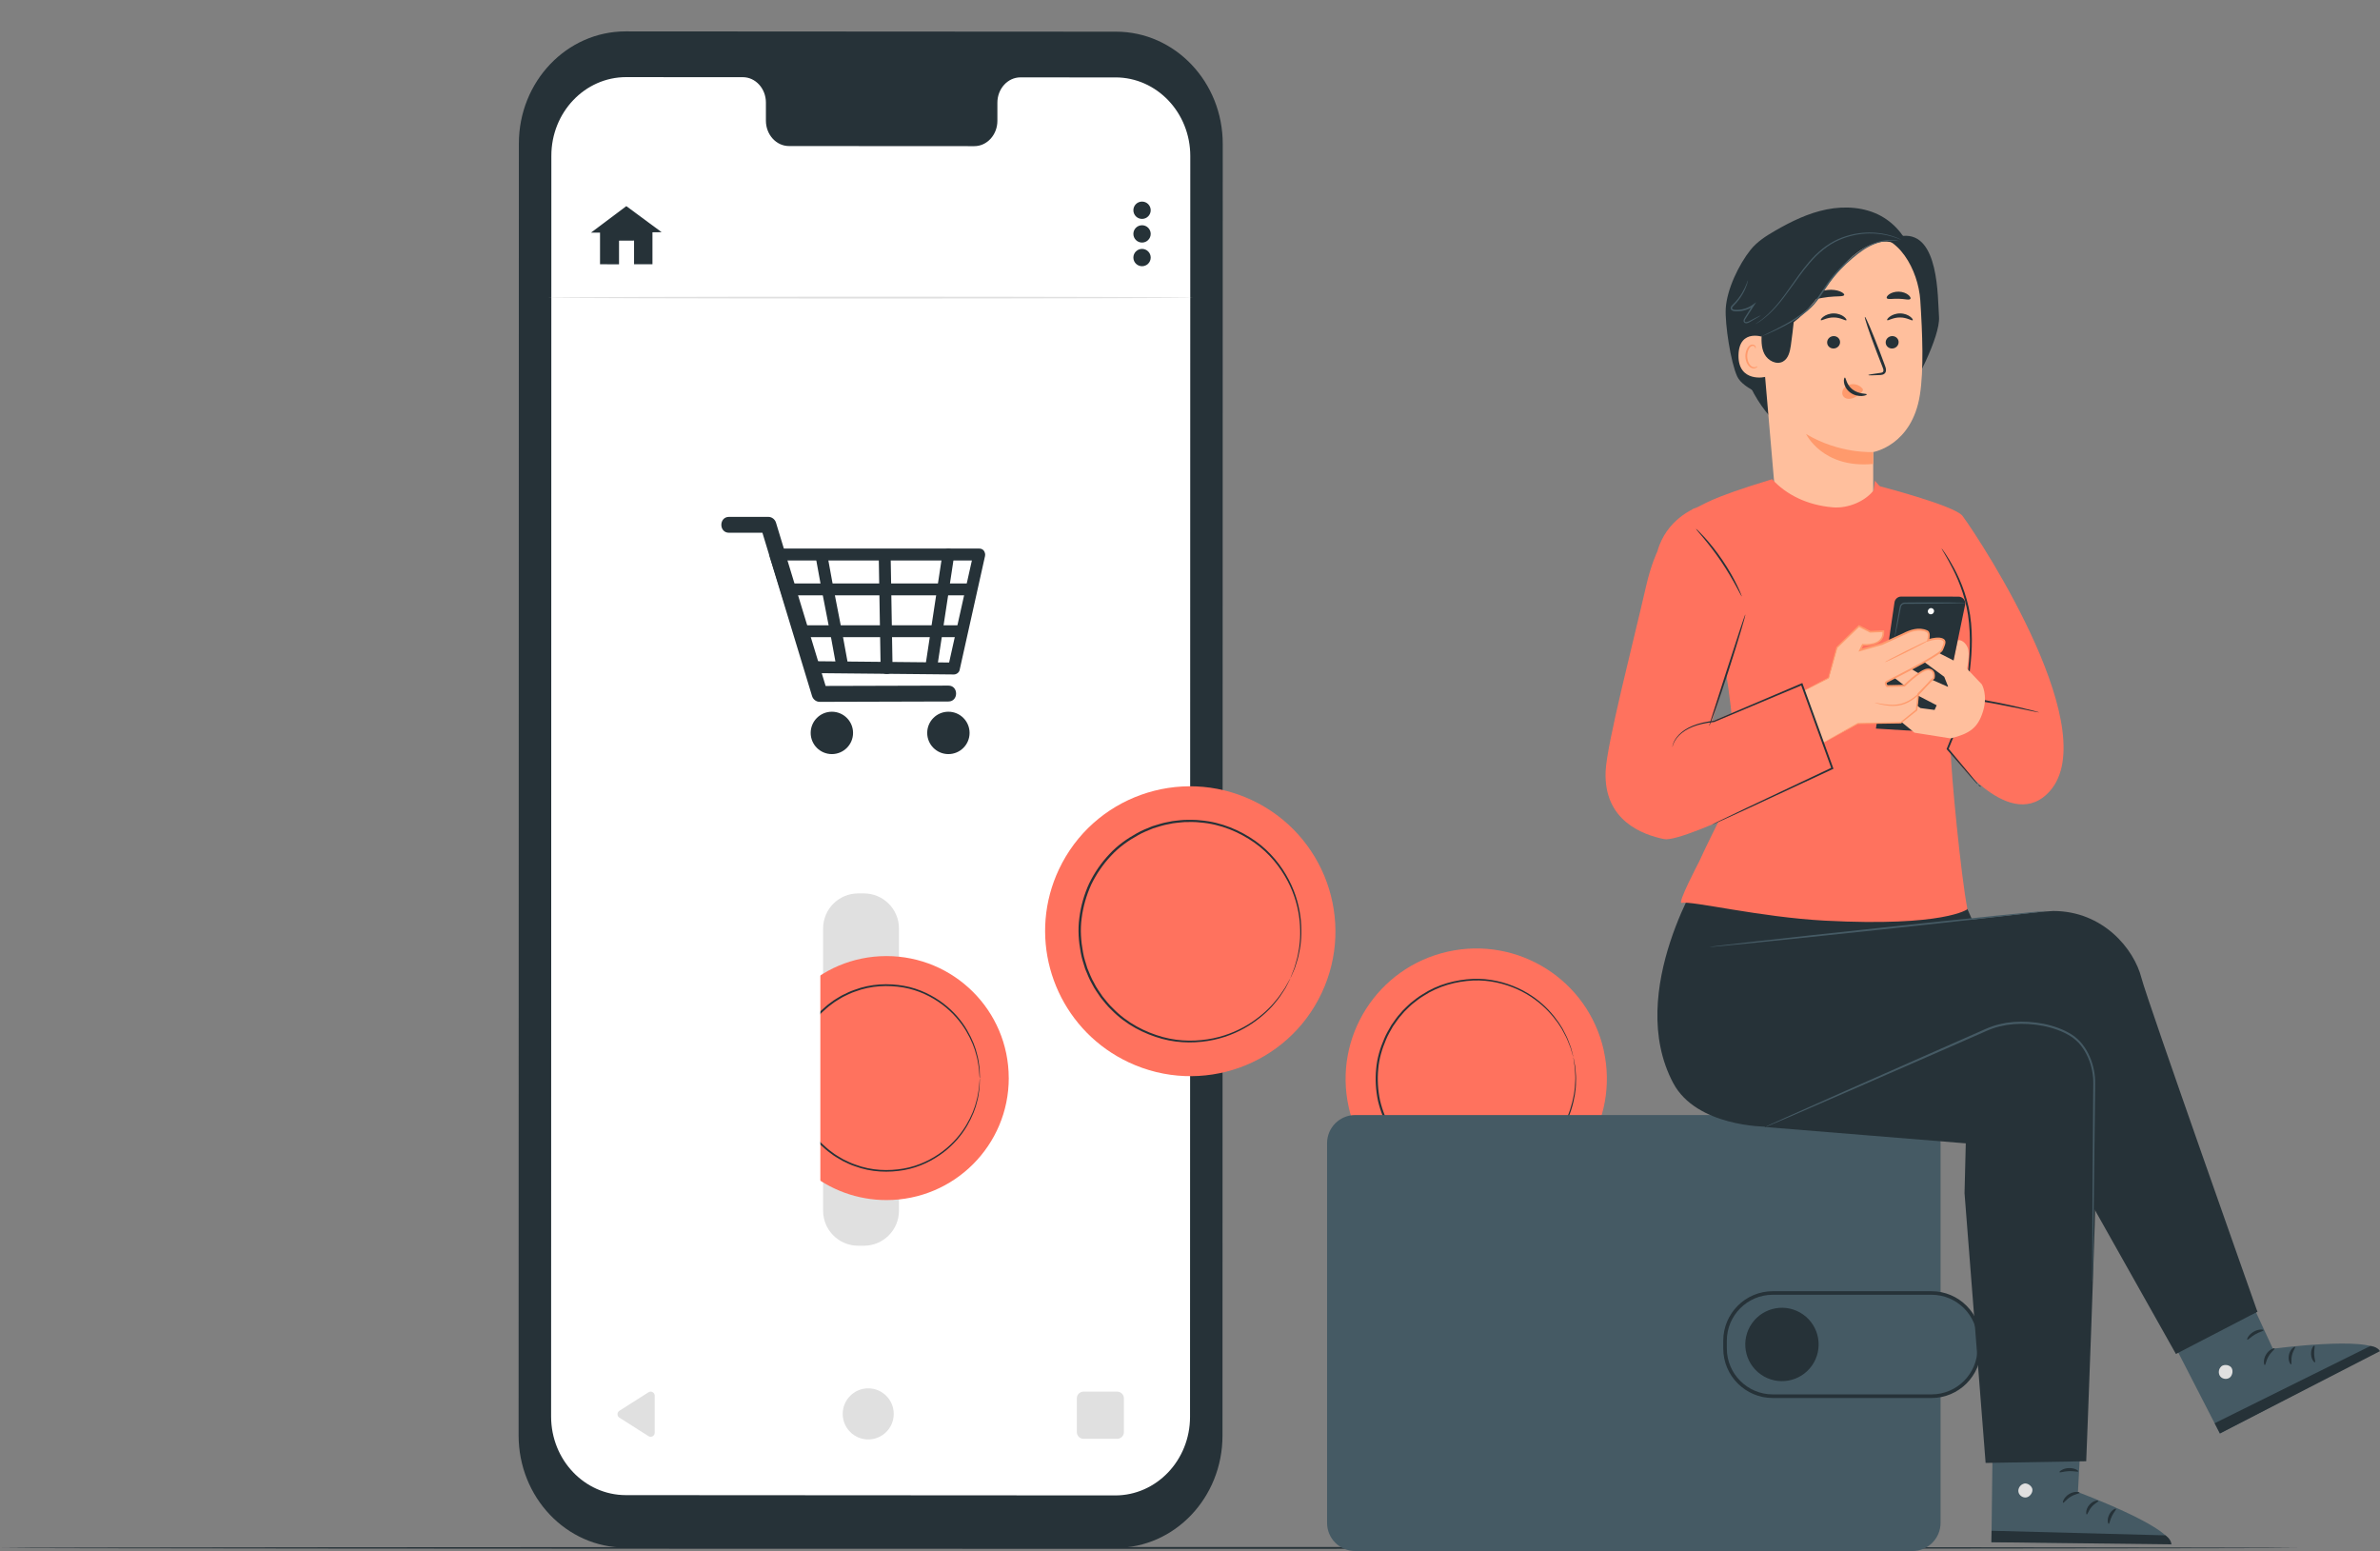<?xml version="1.0" encoding="UTF-8"?> <svg xmlns="http://www.w3.org/2000/svg" width="2190" height="1427" viewBox="0 0 2190 1427" fill="none"><rect x="0" y="0" width="2190" height="1427" fill="#808080" stroke="none"/><g clip-path="url(#clip0_251_2)"><path d="M2113.9 1424.17C2113.9 1424.63 1640.97 1425.02 1057.72 1425.02C474.475 1425.02 1.449 1424.63 1.449 1424.17C1.449 1423.71 474.277 1423.31 1057.72 1423.31C1641.17 1423.31 2113.9 1423.71 2113.9 1424.17Z" fill="#263238"></path><path d="M1026.6 1424.17L575.442 1423.87C521.171 1423.87 477.208 1377.61 477.208 1320.58L477.439 132.131C477.439 75.071 521.468 28.843 575.771 28.876L1026.93 29.139C1081.2 29.172 1125.17 75.4 1125.13 132.427L1124.9 1320.88C1124.9 1377.94 1080.87 1424.17 1026.57 1424.14L1026.6 1424.17Z" fill="#263238"></path><path d="M1026.47 71.251L939.004 71.186C927.281 71.186 917.764 81.623 917.764 94.497V111.157C917.764 124.031 908.246 134.469 896.523 134.469L726.004 134.37C714.281 134.37 704.764 123.9 704.764 111.026V94.365C704.764 81.491 695.246 71.021 683.523 71.021H652.765L576.2 70.955C538.164 70.955 507.34 103.321 507.34 143.26L507.11 1303.27C507.11 1343.2 537.901 1375.57 575.903 1375.6L1026.17 1375.87C1064.18 1375.87 1095.03 1343.5 1095.03 1303.56L1095.26 143.556C1095.26 103.617 1064.47 71.251 1026.47 71.219V71.251Z" fill="white"></path><path d="M602.446 1284.14V1318.18C602.446 1321.14 599.186 1322.92 596.716 1321.34L569.943 1304.32C567.638 1302.84 567.638 1299.48 569.943 1298L596.716 1280.97C599.219 1279.39 602.446 1281.17 602.446 1284.14Z" fill="#E0E0E0"></path><path d="M822.394 1300.86C822.394 1313.83 811.889 1324.37 798.914 1324.37C785.939 1324.37 775.434 1313.83 775.434 1300.86C775.434 1287.89 785.939 1277.35 798.914 1277.35C811.889 1277.35 822.394 1287.89 822.394 1300.86Z" fill="#E0E0E0"></path><path d="M997.029 1280.38H1028.02C1031.41 1280.38 1034.18 1283.15 1034.18 1286.54V1317.62C1034.18 1321.01 1031.41 1323.78 1028.02 1323.78H997.029C993.637 1323.78 990.871 1321.01 990.871 1317.62V1286.54C990.871 1283.15 993.637 1280.38 997.029 1280.38Z" fill="#E0E0E0"></path><path d="M670.778 490.165H706.97C704.632 488.387 702.261 486.576 699.923 484.798C705.257 502.347 710.592 519.93 715.927 537.479L741.35 621.078C743.293 627.498 745.269 633.952 747.212 640.372C748.134 643.434 750.999 645.739 754.259 645.739C788.804 645.64 823.316 645.541 857.861 645.443C862.801 645.443 867.741 645.443 872.713 645.41C882.099 645.41 882.132 630.791 872.713 630.791C838.168 630.889 803.656 630.988 769.111 631.087C764.172 631.087 759.232 631.087 754.292 631.12C756.63 632.898 759.001 634.709 761.34 636.487C756.005 618.937 750.67 601.355 745.335 583.806L719.912 500.207C717.969 493.787 715.993 487.333 714.05 480.913C713.128 477.818 710.263 475.546 707.003 475.546H670.811C661.426 475.546 661.393 490.165 670.811 490.165H670.778Z" fill="#263238"></path><path d="M895.831 508.768C889.014 539.323 882.198 569.878 875.381 600.433C874.393 604.812 873.405 609.224 872.45 613.603C874.195 612.253 875.974 610.936 877.719 609.586C862.933 609.454 848.147 609.29 833.36 609.158C809.65 608.928 785.939 608.697 762.229 608.467C756.795 608.401 751.394 608.368 745.961 608.302C747.706 609.652 749.484 610.969 751.23 612.319C741.712 582.06 732.195 551.802 722.711 521.543C721.361 517.262 720.044 513.015 718.693 508.735C716.948 511.04 715.17 513.344 713.424 515.682H901.133C908.18 515.682 908.18 504.718 901.133 504.718H713.424C709.967 504.718 707.069 508.241 708.155 511.665C717.673 541.924 727.19 572.183 736.674 602.441C738.024 606.722 739.341 610.969 740.692 615.249C741.416 617.587 743.491 619.233 745.961 619.266C760.747 619.398 775.533 619.563 790.319 619.694C814.03 619.925 837.74 620.155 861.451 620.386C866.884 620.452 872.285 620.485 877.719 620.55C880.024 620.55 882.494 618.838 882.988 616.533C889.805 585.978 896.621 555.423 903.438 524.868C904.426 520.489 905.414 516.077 906.369 511.698C907.917 504.817 897.346 501.886 895.798 508.801L895.831 508.768Z" fill="#263238"></path><path d="M750.736 513.444C756.499 546.863 763.842 580.019 769.605 613.439C770.791 620.386 781.362 617.423 780.176 610.542C774.413 577.122 767.07 543.966 761.307 510.546C760.121 503.599 749.55 506.562 750.736 513.444Z" fill="#263238"></path><path d="M808.596 511.995C809.156 546.271 809.782 580.546 810.341 614.822C810.44 621.868 821.406 621.901 821.307 614.822C820.748 580.546 820.122 546.271 819.562 511.995C819.463 504.949 808.497 504.916 808.596 511.995Z" fill="#263238"></path><path d="M862.044 616.073C866.687 585.616 871.33 555.193 875.941 524.737C876.599 520.391 877.258 516.011 877.917 511.665C878.378 508.735 877.159 505.805 874.096 504.916C871.495 504.191 867.807 505.804 867.346 508.735C862.702 539.191 858.059 569.614 853.449 600.071C852.79 604.417 852.131 608.796 851.473 613.142C851.012 616.073 852.23 619.003 855.293 619.892C857.894 620.616 861.583 619.003 862.044 616.073Z" fill="#263238"></path><path d="M725.346 547.752H891.089C898.136 547.752 898.136 536.788 891.089 536.788H725.346C718.298 536.788 718.298 547.752 725.346 547.752Z" fill="#263238"></path><path d="M740.889 586.243H884.437C891.484 586.243 891.484 575.278 884.437 575.278H740.889C733.842 575.278 733.842 586.243 740.889 586.243Z" fill="#263238"></path><path d="M872.68 693.81C883.447 693.81 892.176 685.083 892.176 674.318C892.176 663.553 883.447 654.826 872.68 654.826C861.913 654.826 853.185 663.553 853.185 674.318C853.185 685.083 861.913 693.81 872.68 693.81Z" fill="#263238"></path><path d="M765.456 693.81C776.223 693.81 784.951 685.083 784.951 674.318C784.951 663.553 776.223 654.826 765.456 654.826C754.689 654.826 745.961 663.553 745.961 674.318C745.961 685.083 754.689 693.81 765.456 693.81Z" fill="#263238"></path><path d="M1058.84 193.439C1058.84 197.818 1055.28 201.407 1050.87 201.407C1046.46 201.407 1042.9 197.851 1042.9 193.439C1042.9 189.027 1046.46 185.471 1050.87 185.471C1055.28 185.471 1058.84 189.027 1058.84 193.439Z" fill="#263238"></path><path d="M1050.87 223.17C1055.27 223.17 1058.84 219.603 1058.84 215.202C1058.84 210.802 1055.27 207.234 1050.87 207.234C1046.47 207.234 1042.9 210.802 1042.9 215.202C1042.9 219.603 1046.47 223.17 1050.87 223.17Z" fill="#263238"></path><path d="M1050.87 244.934C1055.27 244.934 1058.84 241.367 1058.84 236.966C1058.84 232.565 1055.27 228.998 1050.87 228.998C1046.47 228.998 1042.9 232.565 1042.9 236.966C1042.9 241.367 1046.47 244.934 1050.87 244.934Z" fill="#263238"></path><path d="M576.331 189.652L543.828 214.017H552.127V243.124L569.613 243.19V221.426L583.445 221.36V243.124H600.371V213.721L608.802 213.622L576.331 189.652Z" fill="#263238"></path><path d="M1097.34 273.81C1097.34 274.271 964.724 274.666 801.187 274.666C637.649 274.666 505.002 274.271 505.002 273.81C505.002 273.349 637.584 272.954 801.187 272.954C964.789 272.954 1097.34 273.349 1097.34 273.81Z" fill="#E0E0E0"></path><path d="M789.661 821.99H794.93C812.746 821.99 827.202 836.445 827.202 854.257V1113.88C827.202 1131.69 812.746 1146.14 794.93 1146.14H789.661C771.845 1146.14 757.388 1131.69 757.388 1113.88V854.257C757.388 836.445 771.845 821.99 789.661 821.99Z" fill="#E0E0E0"></path><path d="M928.236 991.723C928.302 1053.72 877.982 1104.03 815.841 1104.13C809.09 1104.13 802.504 1103.57 796.082 1102.42C743.326 1093.17 703.216 1047.27 703.15 992.019C703.084 930.02 753.403 879.709 815.545 879.644C877.686 879.578 928.137 929.756 928.203 991.756L928.236 991.723Z" fill="#FF725E"></path><path d="M904.558 992.908C904.624 1040.16 866.259 1078.48 818.904 1078.55C771.548 1078.61 733.117 1040.35 733.052 993.106C732.986 945.857 771.351 907.499 818.706 907.466C866.061 907.4 904.492 945.66 904.558 992.908Z" fill="#FF725E"></path><path d="M901.462 991.756C901.462 991.756 901.364 991.295 901.298 990.373C901.232 989.385 901.133 988.035 901.001 986.323C900.936 985.434 900.87 984.414 900.804 983.327C900.672 982.24 900.442 981.055 900.244 979.771C899.816 977.203 899.421 974.207 898.433 970.947C896.885 964.362 893.757 956.558 888.85 948.327C883.91 940.128 876.764 931.568 867.115 924.291C857.466 917.113 845.315 910.989 831.319 908.553C817.389 906.182 801.713 906.643 786.763 912.339C782.976 913.557 779.386 915.434 775.698 917.212C773.919 918.167 772.207 919.319 770.429 920.373C768.617 921.394 766.971 922.612 765.324 923.896C761.867 926.267 758.87 929.23 755.708 932.062C752.843 935.223 749.847 938.318 747.41 941.874C742.371 948.887 737.958 956.657 735.291 965.218C732.525 973.713 731.043 982.767 730.944 991.954C731.076 1001.14 732.591 1010.19 735.357 1018.69C738.057 1027.25 742.47 1035.02 747.541 1042C750.011 1045.59 753.008 1048.65 755.873 1051.81C759.034 1054.64 762.064 1057.61 765.522 1059.98C768.782 1062.61 772.438 1064.52 775.928 1066.63C779.617 1068.37 783.206 1070.25 786.993 1071.47C801.977 1077.13 817.652 1077.53 831.582 1075.12C845.578 1072.65 857.73 1066.5 867.346 1059.29C876.995 1052.01 884.108 1043.42 889.047 1035.22C893.954 1026.95 897.05 1019.18 898.565 1012.57C899.552 1009.31 899.948 1006.31 900.376 1003.74C900.573 1002.46 900.804 1001.27 900.936 1000.18C901.001 999.098 901.067 998.111 901.133 997.189C901.265 995.477 901.364 994.127 901.43 993.139C901.495 992.217 901.561 991.756 901.594 991.756C901.594 991.756 901.627 992.217 901.594 993.139C901.594 994.16 901.528 995.51 901.495 997.222C901.495 998.144 901.43 999.131 901.397 1000.22C901.298 1001.3 901.1 1002.52 900.936 1003.81C900.573 1006.41 900.244 1009.44 899.289 1012.73C897.84 1019.41 894.81 1027.32 889.969 1035.71C885.063 1044.07 877.95 1052.83 868.202 1060.27C858.487 1067.65 846.171 1073.97 831.944 1076.54C817.817 1079.04 801.812 1078.68 786.532 1072.95C782.646 1071.73 778.991 1069.82 775.237 1068.04C771.68 1065.9 767.926 1063.96 764.6 1061.3C761.076 1058.89 757.981 1055.9 754.753 1053C751.823 1049.8 748.76 1046.64 746.224 1042.99C741.054 1035.84 736.509 1027.91 733.776 1019.18C730.911 1010.49 729.396 1001.27 729.265 991.888C729.363 982.504 730.878 973.285 733.71 964.592C736.444 955.867 740.922 947.899 746.092 940.754C748.595 937.099 751.658 933.938 754.589 930.745C757.816 927.847 760.912 924.818 764.402 922.414C766.082 921.13 767.794 919.846 769.638 918.826C771.45 917.772 773.195 916.587 775.039 915.632C778.793 913.821 782.449 911.944 786.335 910.693C801.615 904.931 817.586 904.536 831.747 907.005C846.006 909.573 858.322 915.829 868.037 923.205C877.818 930.646 884.964 939.371 889.871 947.734C894.745 956.13 897.807 964.033 899.256 970.717C900.211 974.009 900.573 977.038 900.936 979.639C901.1 980.956 901.331 982.142 901.43 983.228C901.463 984.315 901.495 985.335 901.528 986.224C901.594 987.937 901.627 989.287 901.66 990.307C901.66 991.229 901.66 991.69 901.66 991.69L901.462 991.756Z" fill="#263238"></path><path d="M754.852 834.963H624.971V1125.24H754.852V834.963Z" fill="white"></path><path d="M1475.69 966.337C1490.14 1030.97 1449.34 1095.11 1384.57 1109.6C1377.55 1111.18 1370.54 1112.1 1363.59 1112.4C1306.45 1115 1253.96 1076.44 1241.08 1018.82C1226.63 954.187 1267.4 890.048 1332.2 875.561C1396.98 861.073 1461.23 901.704 1475.72 966.337H1475.69Z" fill="#FF725E"></path><path d="M1451.28 973.087C1462.32 1022.34 1431.23 1071.21 1381.83 1082.27C1332.47 1093.33 1283.5 1062.35 1272.47 1013.09C1261.44 963.835 1292.52 914.973 1341.92 903.91C1391.28 892.88 1440.25 923.83 1451.28 973.087Z" fill="#FF725E"></path><path d="M1447.76 972.593C1447.76 972.593 1447.56 972.132 1447.27 971.177C1446.97 970.156 1446.54 968.773 1446.02 967.028C1445.75 966.106 1445.46 965.086 1445.13 963.966C1444.73 962.847 1444.2 961.661 1443.71 960.377C1442.69 957.776 1441.57 954.78 1439.76 951.619C1436.63 945.1 1431.56 937.691 1424.51 930.25C1417.43 922.842 1408.05 915.565 1396.26 910.231C1384.53 904.963 1370.44 901.44 1355.26 902.132C1340.21 902.889 1323.94 907.005 1309.65 916.421C1305.96 918.594 1302.66 921.36 1299.24 924.06C1297.59 925.476 1296.08 927.056 1294.46 928.571C1292.82 930.053 1291.37 931.732 1289.95 933.444C1286.92 936.704 1284.45 940.49 1281.82 944.211C1279.58 948.162 1277.18 952.08 1275.43 956.393C1271.78 964.855 1269.01 974.008 1268.22 983.557C1267.3 993.072 1267.86 1002.82 1269.87 1012.43C1272.14 1021.98 1275.79 1031.07 1280.67 1039.3C1285.44 1047.6 1291.86 1054.68 1298.78 1060.8C1302.17 1063.96 1306.02 1066.46 1309.75 1069.1C1313.7 1071.34 1317.55 1073.71 1321.7 1075.35C1325.68 1077.33 1329.96 1078.51 1334.11 1079.86C1338.36 1080.85 1342.54 1081.97 1346.79 1082.33C1363.72 1084.74 1380.19 1081.54 1394.12 1075.81C1408.14 1069.99 1419.37 1060.77 1427.74 1051.02C1436.1 1041.18 1441.54 1030.61 1444.76 1020.89C1447.96 1011.15 1449.37 1002.29 1449.44 995.081C1449.74 991.459 1449.44 988.265 1449.28 985.467C1449.18 984.084 1449.14 982.8 1449.01 981.614C1448.85 980.462 1448.68 979.408 1448.52 978.453C1448.25 976.643 1448.02 975.227 1447.89 974.14C1447.76 973.152 1447.69 972.658 1447.73 972.658C1447.73 972.658 1447.89 973.152 1448.09 974.107C1448.29 975.161 1448.58 976.577 1448.91 978.388C1449.08 979.342 1449.28 980.396 1449.51 981.548C1449.67 982.734 1449.74 984.018 1449.84 985.401C1450.07 988.199 1450.39 991.426 1450.16 995.081C1450.23 1002.39 1448.88 1011.35 1445.75 1021.22C1442.59 1031.1 1437.19 1041.87 1428.76 1051.91C1420.33 1061.85 1408.97 1071.3 1394.71 1077.3C1380.55 1083.19 1363.79 1086.52 1346.53 1084.11C1342.18 1083.72 1337.93 1082.6 1333.59 1081.61C1329.37 1080.23 1324.99 1079.04 1320.91 1077.03C1316.66 1075.35 1312.74 1072.95 1308.72 1070.68C1304.94 1068.01 1300.99 1065.44 1297.53 1062.25C1290.48 1056.03 1283.93 1048.78 1279.02 1040.32C1274.05 1031.92 1270.29 1022.67 1267.99 1012.89C1265.91 1003.08 1265.35 993.105 1266.31 983.392C1267.13 973.646 1269.96 964.328 1273.72 955.669C1275.5 951.29 1277.97 947.273 1280.24 943.256C1282.94 939.469 1285.44 935.617 1288.57 932.292C1290.02 930.546 1291.5 928.834 1293.18 927.353C1294.83 925.805 1296.38 924.192 1298.05 922.776C1301.55 920.043 1304.94 917.212 1308.69 915.006C1323.28 905.457 1339.84 901.341 1355.19 900.617C1370.64 899.959 1384.93 903.646 1396.82 909.079C1408.74 914.545 1418.22 922.019 1425.27 929.592C1432.32 937.197 1437.32 944.737 1440.38 951.356C1442.13 954.549 1443.22 957.644 1444.2 960.246C1444.7 961.563 1445.19 962.748 1445.55 963.9C1445.85 965.053 1446.11 966.073 1446.38 967.028C1446.84 968.806 1447.2 970.222 1447.46 971.243C1447.69 972.198 1447.79 972.691 1447.76 972.691V972.593Z" fill="#263238"></path><path d="M1216.12 913.722C1184.74 980.297 1105.21 1008.78 1038.46 977.334C1031.21 973.91 1024.43 969.959 1018.11 965.481C966.172 928.802 946.414 859.197 974.405 799.832C1005.79 733.256 1085.32 704.775 1152.07 736.219C1218.82 767.663 1247.5 847.113 1216.12 913.722Z" fill="#FF725E"></path><path d="M1190.11 902.988C1166.2 953.726 1105.57 975.424 1054.72 951.454C1003.88 927.484 982.012 866.934 1005.92 816.195C1029.83 765.457 1090.46 743.759 1141.3 767.696C1192.18 791.666 1214.01 852.216 1190.11 902.955V902.988Z" fill="#FF725E"></path><path d="M1187.34 900.189C1187.34 900.189 1187.47 899.63 1187.87 898.609C1188.29 897.489 1188.85 896.008 1189.61 894.098C1190.01 893.11 1190.43 891.991 1190.93 890.773C1191.36 889.521 1191.69 888.139 1192.15 886.657C1193 883.661 1194.09 880.269 1194.65 876.285C1196.33 868.416 1196.96 858.472 1195.87 847.146C1194.72 835.82 1191.42 823.011 1184.7 810.335C1177.99 797.725 1168.04 785.015 1154.24 775.269C1140.51 765.688 1123.42 758.181 1104.48 756.732C1099.77 756.106 1095 756.304 1090.16 756.337C1087.75 756.469 1085.32 756.831 1082.88 757.028C1080.44 757.193 1078.01 757.687 1075.6 758.214C1070.7 759.004 1065.95 760.65 1061.15 762.099C1056.47 764.042 1051.7 765.82 1047.25 768.421C1038.26 773.359 1029.6 779.484 1022.39 787.32C1015.11 795.058 1008.92 803.98 1004.14 813.825C999.631 823.769 996.634 834.239 995.317 844.775C993.868 855.312 994.658 865.914 996.535 875.989C997.358 881.092 999.038 885.9 1000.52 890.74C1002.46 895.382 1004.21 900.091 1006.74 904.371C1008.88 908.849 1011.85 912.767 1014.55 916.784C1017.61 920.537 1020.51 924.357 1023.97 927.583C1037.17 941.248 1053.8 949.644 1069.97 954.122C1086.27 958.567 1102.41 958.139 1116.41 955.274C1130.47 952.344 1142.45 946.746 1151.91 940.424C1161.36 934.037 1168.63 927.254 1173.61 920.933C1176.31 917.936 1178.25 914.94 1180.03 912.372C1180.88 911.088 1181.74 909.935 1182.43 908.816C1183.06 907.663 1183.65 906.643 1184.14 905.721C1185.13 903.943 1185.92 902.56 1186.52 901.506C1187.08 900.551 1187.37 900.091 1187.41 900.091C1187.44 900.091 1187.21 900.617 1186.71 901.605C1186.19 902.659 1185.46 904.108 1184.51 905.918C1184.01 906.873 1183.45 907.927 1182.86 909.112C1182.2 910.265 1181.38 911.417 1180.52 912.734C1178.81 915.335 1176.9 918.397 1174.23 921.459C1169.29 927.913 1162.05 934.86 1152.53 941.412C1143.01 947.899 1130.93 953.694 1116.67 956.756C1102.48 959.752 1086.08 960.279 1069.48 955.834C1053.01 951.356 1036.05 942.861 1022.55 928.966C1018.99 925.674 1016.03 921.789 1012.9 917.969C1010.14 913.886 1007.14 909.869 1004.9 905.326C1002.33 900.947 1000.52 896.172 998.544 891.431C997.029 886.492 995.317 881.586 994.46 876.384C992.517 866.111 991.694 855.279 993.176 844.512C994.526 833.745 997.556 823.044 1002.17 812.903C1007.04 802.894 1013.36 793.74 1020.81 785.871C1028.18 777.87 1037.04 771.614 1046.2 766.577C1050.74 763.943 1055.65 762.099 1060.39 760.156C1065.33 758.675 1070.17 756.995 1075.18 756.205C1077.64 755.678 1080.11 755.184 1082.62 755.02C1085.09 754.789 1087.56 754.427 1090.03 754.328C1094.97 754.328 1099.84 754.131 1104.65 754.756C1123.95 756.337 1141.33 764.009 1155.26 773.82C1169.26 783.797 1179.3 796.77 1186.02 809.611C1192.74 822.55 1195.97 835.556 1197.02 847.014C1198.01 858.505 1197.28 868.548 1195.44 876.45C1194.78 880.467 1193.66 883.891 1192.71 886.854C1192.25 888.336 1191.85 889.719 1191.39 890.97C1190.86 892.155 1190.4 893.275 1189.97 894.263C1189.15 896.139 1188.52 897.621 1188.03 898.708C1187.57 899.695 1187.34 900.189 1187.31 900.189H1187.34Z" fill="#263238"></path><path d="M1759.72 1025.9H1247.04C1232.73 1025.9 1221.13 1037.5 1221.13 1051.81V1401.12C1221.13 1415.43 1232.73 1427.03 1247.04 1427.03H1759.72C1774.03 1427.03 1785.64 1415.43 1785.64 1401.12V1051.81C1785.64 1037.5 1774.03 1025.9 1759.72 1025.9Z" fill="#455A64"></path><path d="M1777.34 1189.61H1631.22C1606.98 1189.61 1587.32 1209.26 1587.32 1233.5V1240.71C1587.32 1264.95 1606.98 1284.6 1631.22 1284.6H1777.34C1801.58 1284.6 1821.23 1264.95 1821.23 1240.71V1233.5C1821.23 1209.26 1801.58 1189.61 1777.34 1189.61Z" fill="#455A64"></path><path d="M1777.34 1286.24H1631.22C1606.09 1286.24 1585.68 1265.8 1585.68 1240.71V1233.53C1585.68 1208.41 1606.13 1187.99 1631.22 1187.99H1777.34C1802.46 1187.99 1822.88 1208.44 1822.88 1233.53V1240.71C1822.88 1265.83 1802.43 1286.24 1777.34 1286.24ZM1631.22 1191.25C1607.91 1191.25 1588.97 1210.22 1588.97 1233.5V1240.67C1588.97 1263.98 1607.94 1282.92 1631.22 1282.92H1777.34C1800.65 1282.92 1819.59 1263.95 1819.59 1240.67V1233.5C1819.59 1210.18 1800.62 1191.25 1777.34 1191.25H1631.22Z" fill="#263238"></path><path d="M1667.31 1256.39C1678.03 1241.15 1674.37 1220.09 1659.12 1209.37C1643.87 1198.65 1622.81 1202.31 1612.09 1217.56C1601.36 1232.81 1605.03 1253.86 1620.28 1264.58C1635.53 1275.3 1656.58 1271.64 1667.31 1256.39Z" fill="#263238"></path><path d="M1598.62 299.854C1597.63 334.492 1612.32 369.295 1637.87 392.705C1643.73 375.748 1649.56 358.824 1655.43 341.868" fill="#263238"></path><path d="M1730.9 198.74C1715.85 190.508 1697.64 189.323 1680.82 192.681C1663.99 196.04 1648.31 203.678 1633.43 212.272C1625.1 217.079 1616.76 222.38 1610.77 229.92C1599.84 243.683 1589.04 266.27 1587.98 283.82C1587.13 298.011 1592.56 333.504 1598.55 346.411C1604.05 358.232 1629.8 367.22 1642.52 370.151L1759.16 234.53C1755.04 219.45 1744.57 206.247 1730.87 198.74H1730.9Z" fill="#263238"></path><path d="M1751.03 217.047L1723.07 212.042C1738.35 248.425 1742.5 331.661 1751.26 370.184C1761.56 355.236 1785.5 309.7 1784.22 291.558C1782.94 273.448 1784.25 213.952 1751.06 217.047H1751.03Z" fill="#263238"></path><path d="M1767 276.379C1765.19 248.458 1746.58 214.215 1718.75 217.211L1654.37 233.641C1633.72 238.909 1619.96 256.36 1618.44 277.63C1618.38 278.683 1618.25 277.399 1618.28 278.189L1632.64 444.925L1680.98 540.838L1723.66 459.939C1723.66 446.341 1723.66 415.852 1723.66 415.918C1723.66 415.918 1759.32 409.925 1766.63 363.335C1770.26 340.189 1769.01 307.428 1767 276.411V276.379Z" fill="#FFBF9D"></path><path d="M1747.04 314.605C1747.17 317.766 1744.57 320.466 1741.31 320.63C1738.02 320.828 1735.25 318.424 1735.15 315.263C1735.02 312.102 1737.62 309.403 1740.88 309.238C1744.18 309.04 1746.94 311.444 1747.07 314.605H1747.04Z" fill="#263238"></path><path d="M1760.02 294.619C1759.29 295.409 1754.75 292.051 1748.32 292.083C1741.9 292.018 1737.19 295.343 1736.5 294.553C1736.17 294.191 1736.9 292.808 1738.97 291.293C1740.98 289.812 1744.44 288.33 1748.42 288.363C1752.44 288.363 1755.8 289.844 1757.74 291.359C1759.72 292.874 1760.41 294.289 1760.05 294.619H1760.02Z" fill="#263238"></path><path d="M1693.17 314.605C1693.3 317.766 1690.7 320.466 1687.43 320.63C1684.14 320.828 1681.38 318.424 1681.28 315.263C1681.15 312.102 1683.75 309.403 1687.01 309.238C1690.3 309.04 1693.07 311.444 1693.17 314.605Z" fill="#263238"></path><path d="M1698.99 294.619C1698.24 295.409 1693.72 292.051 1687.3 292.083C1680.88 292.018 1676.17 295.343 1675.48 294.553C1675.15 294.191 1675.88 292.808 1677.95 291.293C1679.96 289.812 1683.42 288.33 1687.4 288.363C1691.42 288.363 1694.78 289.844 1696.72 291.359C1698.7 292.874 1699.36 294.289 1699.03 294.619H1698.99Z" fill="#263238"></path><path d="M1719.08 345.094C1719.08 344.732 1723.03 344.041 1729.52 343.185C1731.17 343.02 1732.72 342.691 1732.98 341.571C1733.37 340.386 1732.68 338.608 1731.86 336.698C1730.31 332.747 1728.7 328.566 1726.99 324.22C1720.2 306.44 1715.29 291.821 1716.02 291.557C1716.74 291.294 1722.8 305.485 1729.59 323.265C1731.23 327.644 1732.78 331.825 1734.26 335.809C1734.89 337.686 1735.98 339.793 1735.12 342.263C1734.69 343.481 1733.47 344.37 1732.42 344.666C1731.37 344.996 1730.44 344.996 1729.62 345.062C1723.1 345.424 1719.05 345.457 1719.05 345.094H1719.08Z" fill="#263238"></path><path d="M1661.91 399.323C1661.91 399.323 1677.06 431.294 1723.66 426.849V415.885C1723.66 415.885 1693 417.893 1661.91 399.323Z" fill="#FF9A6C"></path><path d="M1696.95 271.407C1696.33 273.152 1689.9 272.329 1682.36 273.251C1674.79 274.041 1668.73 276.247 1667.74 274.667C1667.28 273.909 1668.33 272.263 1670.8 270.584C1673.24 268.905 1677.13 267.291 1681.64 266.765C1686.15 266.271 1690.3 266.962 1693.07 268.082C1695.83 269.201 1697.25 270.551 1696.95 271.407Z" fill="#263238"></path><path d="M1757.91 274.963C1756.79 276.412 1752.34 274.93 1747.04 274.864C1741.71 274.634 1737.23 275.852 1736.17 274.337C1735.71 273.613 1736.44 272.131 1738.38 270.749C1740.32 269.366 1743.55 268.246 1747.21 268.345C1750.86 268.444 1754.02 269.761 1755.9 271.275C1757.78 272.757 1758.4 274.272 1757.91 274.996V274.963Z" fill="#263238"></path><path d="M1754.35 233.872C1751.52 226.859 1743.81 222.644 1736.27 222.282C1728.73 221.887 1721.35 224.751 1714.8 228.538C1687.07 244.573 1672.81 283.293 1645.41 299.855C1638.66 303.938 1629.9 300.184 1624.17 305.584C1618.44 310.984 1614.72 319.61 1617.88 326.821C1614.2 321.783 1610.47 316.647 1608.37 310.753C1606.26 304.86 1606 298.011 1609.12 292.611C1611.5 288.495 1615.68 285.368 1616.83 280.758C1617.85 276.708 1616.24 272.461 1616.43 268.312C1616.6 264.065 1618.61 260.146 1620.72 256.426C1631.45 237.461 1646.2 220.273 1665.24 209.605C1677.65 202.625 1691.88 198.542 1706.11 199.036C1720.33 199.53 1734.56 204.765 1745 214.478C1751.12 220.208 1757.58 226.101 1754.38 233.872" fill="#263238"></path><path d="M1624.8 311.378C1624.31 310.028 1600 301.27 1599.71 327.084C1599.41 352.173 1624.7 347.235 1624.77 346.51C1624.8 345.786 1624.83 311.378 1624.83 311.378H1624.8Z" fill="#FFBF9D"></path><path d="M1617.09 336.929C1617.09 336.929 1616.67 337.225 1615.91 337.555C1615.18 337.884 1613.93 338.082 1612.65 337.588C1610.01 336.6 1607.81 332.352 1607.74 327.842C1607.71 325.57 1608.2 323.397 1609.03 321.586C1609.82 319.742 1611 318.491 1612.35 318.26C1613.67 317.964 1614.62 318.787 1614.92 319.479C1615.25 320.17 1615.08 320.697 1615.22 320.73C1615.28 320.796 1615.74 320.302 1615.58 319.281C1615.48 318.787 1615.18 318.194 1614.62 317.701C1614.03 317.207 1613.14 316.943 1612.22 317.042C1610.28 317.141 1608.53 318.919 1607.61 320.894C1606.59 322.87 1606 325.306 1606.03 327.875C1606.13 332.945 1608.7 337.686 1612.29 338.773C1614.03 339.267 1615.51 338.74 1616.3 338.147C1617.09 337.522 1617.23 336.962 1617.13 336.929H1617.09Z" fill="#FF9A6C"></path><path d="M1614.82 298.471C1614.82 298.471 1615.35 298.208 1616.34 297.615C1617.29 296.99 1618.77 296.199 1620.55 294.948C1624.04 292.413 1628.92 288.396 1634.09 282.634C1639.29 276.905 1644.72 269.431 1650.65 261.133C1656.58 252.836 1663.07 243.65 1671.36 235.353C1675.58 231.303 1680.03 227.648 1684.73 224.783C1689.41 221.886 1694.35 219.779 1699.16 218.231C1708.81 215.136 1718.09 214.445 1725.73 214.972C1733.41 215.466 1739.47 217.079 1743.55 218.462C1745.62 219.087 1747.14 219.779 1748.19 220.174C1749.25 220.602 1749.81 220.799 1749.84 220.767C1749.84 220.734 1749.31 220.47 1748.29 219.976C1747.27 219.515 1745.76 218.725 1743.71 218.034C1739.66 216.519 1733.57 214.741 1725.83 214.148C1718.13 213.523 1708.71 214.116 1698.9 217.211C1693.99 218.725 1688.98 220.865 1684.21 223.796C1679.4 226.693 1674.89 230.381 1670.64 234.497C1662.24 242.893 1655.76 252.145 1649.89 260.475C1644.03 268.838 1638.7 276.279 1633.59 282.041C1628.52 287.836 1623.81 291.919 1620.39 294.553C1618.67 295.837 1617.23 296.726 1616.34 297.385C1615.41 298.043 1614.92 298.405 1614.95 298.438L1614.82 298.471Z" fill="#455A64"></path><path d="M1621.14 305.584C1620.75 312.432 1620.42 319.676 1623.61 325.767C1626.78 331.859 1634.78 336.007 1640.71 332.583C1645.58 329.817 1647.03 323.594 1647.85 318.063C1650.22 302.094 1651.31 285.927 1653.84 269.991L1621.18 305.617L1621.14 305.584Z" fill="#263238"></path><path d="M1748.16 221.919C1748.16 221.919 1745.95 221.491 1741.94 221.36C1737.95 221.261 1732.02 221.788 1725.34 224.389C1722.01 225.673 1718.46 227.418 1714.93 229.756C1711.41 232.093 1707.82 234.859 1704.2 237.954C1696.99 244.177 1689.54 251.651 1683.19 260.607C1679.99 265.085 1677.19 269.694 1674.13 273.942C1671.1 278.222 1667.74 282.074 1664.09 285.235C1656.81 291.557 1649.3 296.002 1642.88 299.426C1636.46 302.818 1631.09 305.188 1627.4 306.835C1625.66 307.592 1624.24 308.185 1623.12 308.646C1622.13 309.041 1621.61 309.238 1621.57 309.205C1621.57 309.172 1622.03 308.876 1622.99 308.415C1624.08 307.888 1625.46 307.197 1627.17 306.341C1630.79 304.563 1636.09 302.027 1642.42 298.537C1648.71 295.047 1656.08 290.536 1663.23 284.248C1666.79 281.12 1670.05 277.333 1673.01 273.119C1676.01 268.904 1678.84 264.295 1682.07 259.784C1688.52 250.696 1696.06 243.189 1703.37 236.966C1707.06 233.871 1710.68 231.105 1714.31 228.801C1717.93 226.463 1721.55 224.751 1724.98 223.5C1731.86 220.964 1737.89 220.569 1741.94 220.866C1743.98 220.997 1745.53 221.261 1746.58 221.524C1747.63 221.788 1748.16 221.919 1748.16 221.985V221.919Z" fill="#455A64"></path><path d="M1620.45 290.075C1620.45 290.075 1619.7 290.668 1618.25 291.557C1616.53 292.578 1614.43 293.796 1611.89 295.277C1611.2 295.673 1610.51 296.068 1609.75 296.496C1608.96 296.924 1608.07 297.319 1607.02 297.418C1606.49 297.418 1605.86 297.418 1605.3 297.022C1604.74 296.66 1604.41 296.035 1604.35 295.376C1604.28 294.059 1605.01 293.104 1605.53 292.215C1607.81 288.593 1610.28 284.642 1612.91 280.428L1613.9 281.35C1611.56 283.095 1608.79 284.478 1605.83 285.367C1602.83 286.256 1599.77 286.585 1596.84 286.42C1596.12 286.42 1595.33 286.289 1594.57 286.025C1593.84 285.762 1592.99 285.268 1592.63 284.346C1592.26 283.424 1592.63 282.403 1593.05 281.811C1593.48 281.152 1594.04 280.691 1594.47 280.23C1598.19 276.641 1600.99 272.822 1603 269.464C1607.02 262.681 1608.17 257.808 1608.43 257.907C1608.5 257.907 1608.3 259.158 1607.64 261.298C1606.95 263.405 1605.83 266.467 1603.86 269.958C1601.91 273.448 1599.15 277.399 1595.36 281.152C1594.44 282.041 1593.48 283.062 1593.84 283.852C1594.14 284.642 1595.56 285.038 1596.87 285.038C1599.64 285.169 1602.54 284.84 1605.37 284.017C1608.17 283.161 1610.77 281.877 1613.01 280.23L1616.01 278.024L1614 281.152C1611.3 285.334 1608.79 289.285 1606.49 292.874C1605.9 293.73 1605.4 294.586 1605.44 295.31C1605.44 296.035 1606.06 296.43 1606.88 296.364C1608.5 296.265 1609.98 295.179 1611.4 294.52C1614 293.17 1616.17 292.051 1617.95 291.162C1619.5 290.404 1620.35 290.009 1620.39 290.075H1620.45Z" fill="#455A64"></path><path d="M1713.52 357.31C1711.21 354.478 1707.26 353.029 1703.41 353.556C1700.74 353.918 1698.07 355.268 1696.49 357.474C1694.94 359.68 1694.68 362.742 1696.23 364.751C1697.97 367.023 1701.46 367.418 1704.39 366.529C1707.33 365.607 1709.8 363.631 1712.17 361.656C1712.82 361.096 1713.48 360.536 1713.88 359.812C1714.27 359.088 1714.34 358.133 1713.81 357.54" fill="#FF9A6C"></path><path d="M1697.58 347.333C1698.57 347.234 1698.8 353.852 1704.69 358.363C1710.59 362.874 1717.7 361.919 1717.8 362.841C1717.9 363.236 1716.25 364.158 1713.22 364.356C1710.26 364.553 1705.91 363.73 1702.29 360.997C1698.7 358.232 1697.05 354.445 1696.75 351.745C1696.43 348.979 1697.12 347.333 1697.58 347.366V347.333Z" fill="#263238"></path><path d="M1791.17 793.016L1818.11 853.895L1687.24 902.889L1657.93 837.367L1791.17 793.016Z" fill="#263238"></path><path d="M2055.64 1163.63L2091.44 1240.9C2091.44 1240.9 2180.84 1229.08 2188.85 1242.71L2042.67 1318.9L1981.94 1200.8L2055.64 1163.66V1163.63Z" fill="#455A64"></path><path d="M2043.78 1257.4C2041.31 1259.64 2040.95 1263.89 2043.09 1266.45C2045.23 1269.02 2049.55 1269.42 2052.05 1267.21C2054.55 1265.01 2055.15 1259.93 2052.71 1257.63C2050.31 1255.33 2045.2 1255.13 2043.29 1257.89" fill="#E0E0E0"></path><path d="M2042.7 1318.87L2037.86 1309.45L2181.21 1238.37C2181.21 1238.37 2187.37 1238.86 2190 1243.11L2042.7 1318.87Z" fill="#263238"></path><path d="M2093.05 1240.71C2093.38 1241.43 2089.92 1243.6 2087.55 1247.75C2085.05 1251.84 2084.82 1255.92 2083.99 1255.95C2083.27 1256.15 2082.15 1251.28 2085.11 1246.3C2088.04 1241.33 2092.85 1239.95 2093.05 1240.71Z" fill="#263238"></path><path d="M2111.89 1239.22C2112.41 1239.85 2109.91 1242.68 2108.99 1246.99C2107.97 1251.28 2108.99 1254.9 2108.26 1255.26C2107.64 1255.72 2104.97 1251.74 2106.22 1246.4C2107.41 1241.04 2111.52 1238.57 2111.89 1239.26V1239.22Z" fill="#263238"></path><path d="M2130.16 1253.38C2129.57 1253.88 2126.74 1250.75 2126.57 1245.84C2126.38 1240.94 2129.01 1237.64 2129.64 1238.07C2130.36 1238.47 2129.24 1241.69 2129.41 1245.74C2129.5 1249.79 2130.85 1252.95 2130.16 1253.38Z" fill="#263238"></path><path d="M2082.84 1223.88C2082.84 1224.7 2079.05 1225.4 2075.07 1227.73C2071.05 1230.01 2068.58 1233 2067.89 1232.57C2067.2 1232.28 2068.94 1228 2073.65 1225.3C2078.33 1222.56 2082.91 1223.12 2082.84 1223.88Z" fill="#263238"></path><path d="M2077.21 1206.17C2077.37 1206.46 2074.74 1208.37 2069.77 1209.89C2067.3 1210.64 2064.24 1211.27 2060.78 1211.43C2059.06 1211.53 2057.22 1211.5 2055.34 1211.34C2054.42 1211.24 2053.4 1211.2 2052.22 1210.74C2051.03 1210.38 2049.58 1208.7 2049.91 1207.06C2050.11 1205.54 2051.19 1204.36 2052.25 1203.8C2053.33 1203.2 2054.32 1202.97 2055.24 1202.78C2057.09 1202.35 2058.93 1202.08 2060.68 1202.02C2064.17 1201.85 2067.3 1202.35 2069.8 1203.04C2074.87 1204.49 2077.41 1206.59 2077.24 1206.86C2077.05 1207.25 2074.21 1205.84 2069.37 1204.98C2066.97 1204.55 2064.04 1204.32 2060.84 1204.62C2059.26 1204.75 2057.58 1205.05 2055.9 1205.48C2054.13 1205.87 2052.77 1206.53 2052.74 1207.42C2052.74 1207.75 2052.74 1207.88 2053.33 1208.18C2053.89 1208.44 2054.75 1208.5 2055.64 1208.6C2057.39 1208.8 2059.1 1208.87 2060.71 1208.87C2063.94 1208.87 2066.87 1208.47 2069.31 1207.98C2074.15 1207.02 2077.05 1205.77 2077.24 1206.17H2077.21Z" fill="#263238"></path><path d="M1916.57 1287.79L1912.06 1372.84C1912.06 1372.84 1996.59 1404.22 1997.29 1420.02L1832.46 1418.93L1834.08 1286.14L1916.6 1287.79H1916.57Z" fill="#455A64"></path><path d="M1862.17 1365.13C1858.94 1365.96 1856.64 1369.54 1857.33 1372.8C1858.02 1376.06 1861.64 1378.43 1864.9 1377.64C1868.16 1376.89 1871.03 1372.67 1869.97 1369.48C1868.92 1366.32 1864.51 1363.78 1861.54 1365.3" fill="#E0E0E0"></path><path d="M1832.43 1418.93L1832.56 1408.36L1992.54 1412.61C1992.54 1412.61 1997.75 1415.94 1998.11 1420.91L1832.46 1418.93H1832.43Z" fill="#263238"></path><path d="M1913.54 1373.4C1913.51 1374.22 1909.43 1374.52 1905.37 1377.05C1901.26 1379.49 1899.15 1382.98 1898.39 1382.65C1897.64 1382.48 1898.95 1377.64 1903.89 1374.65C1908.8 1371.62 1913.71 1372.67 1913.51 1373.4H1913.54Z" fill="#263238"></path><path d="M1930.86 1380.94C1931.03 1381.73 1927.5 1383.04 1924.67 1386.43C1921.74 1389.73 1920.98 1393.45 1920.19 1393.38C1919.44 1393.48 1918.94 1388.74 1922.53 1384.59C1926.09 1380.41 1930.86 1380.15 1930.86 1380.94Z" fill="#263238"></path><path d="M1940.41 1401.98C1939.66 1402.14 1938.6 1398.06 1940.78 1393.65C1942.92 1389.2 1946.77 1387.52 1947.1 1388.21C1947.56 1388.9 1945.02 1391.24 1943.31 1394.9C1941.5 1398.52 1941.2 1401.94 1940.41 1402.01V1401.98Z" fill="#263238"></path><path d="M1912.39 1353.77C1912.03 1354.5 1908.34 1353.31 1903.73 1353.54C1899.12 1353.67 1895.53 1355.16 1895.1 1354.46C1894.64 1353.87 1898.2 1350.91 1903.6 1350.71C1909 1350.48 1912.78 1353.11 1912.36 1353.74L1912.39 1353.77Z" fill="#263238"></path><path d="M1915.68 1335.5C1915.68 1335.83 1912.45 1336.29 1907.35 1335.3C1904.81 1334.81 1901.82 1333.92 1898.69 1332.47C1897.11 1331.75 1895.53 1330.86 1893.95 1329.84C1893.19 1329.34 1892.3 1328.82 1891.48 1327.83C1890.59 1326.97 1890.13 1324.8 1891.18 1323.51C1892.07 1322.26 1893.58 1321.74 1894.77 1321.7C1895.99 1321.7 1896.98 1321.93 1897.9 1322.2C1899.74 1322.69 1901.46 1323.32 1903.04 1324.07C1906.2 1325.59 1908.73 1327.47 1910.64 1329.24C1914.43 1332.9 1915.71 1335.93 1915.42 1336.09C1915.06 1336.36 1913.21 1333.79 1909.33 1330.76C1907.38 1329.24 1904.91 1327.7 1901.98 1326.44C1900.5 1325.82 1898.92 1325.29 1897.21 1324.9C1895.46 1324.4 1893.95 1324.37 1893.49 1325.13C1893.32 1325.42 1893.29 1325.56 1893.65 1326.05C1894.01 1326.54 1894.74 1327 1895.46 1327.5C1896.91 1328.49 1898.39 1329.34 1899.81 1330.1C1902.67 1331.58 1905.44 1332.63 1907.81 1333.33C1912.55 1334.74 1915.68 1335.01 1915.68 1335.47V1335.5Z" fill="#263238"></path><path d="M1539.61 879.511C1539.61 879.511 1869.87 838.189 1889.34 838.156C1935.05 838.156 1963.7 872.959 1970.51 899.826C1975.55 919.713 2077.21 1206.86 2077.21 1206.86L2002.23 1245.74L1891.94 1049.8L1835.72 952.046L1546.06 996.792L1539.61 879.544V879.511Z" fill="#263238"></path><path d="M1849.39 942.992C1849.39 942.992 1894.64 942.992 1919.11 979.21C1933.46 1000.48 1928.43 1038.51 1928.72 1067.22C1929.12 1106.3 1919.67 1344.42 1919.67 1344.42L1827.1 1345.97L1807.7 1097.81L1808.85 1051.94L1624.01 1036.9C1624.01 1036.9 1607.18 980.856 1648.58 936.67C1653.91 930.974 1849.42 942.992 1849.42 942.992H1849.39Z" fill="#263238"></path><path d="M1567.83 799.699C1567.83 799.699 1494.82 912.042 1539.61 996.43C1560.95 1036.67 1624.8 1036.6 1624.8 1036.6L1690.27 954.615V818.994L1567.8 799.699H1567.83Z" fill="#263238"></path><path d="M1624.83 1036.6C1624.83 1036.6 1625.23 1036.37 1626.05 1035.94C1626.97 1035.51 1628.19 1034.95 1629.74 1034.23C1633.1 1032.71 1637.87 1030.54 1644 1027.78C1656.51 1022.21 1674.43 1014.21 1696.52 1004.37C1718.75 994.52 1745.2 982.865 1774.54 969.892C1789.23 963.405 1804.64 956.623 1820.61 949.577C1824.66 947.864 1828.55 945.889 1832.83 944.44C1837.04 942.86 1841.49 941.905 1845.97 941.082C1854.99 939.699 1864.31 939.666 1873.56 940.851C1882.85 942.004 1891.84 944.473 1900.14 948.391C1904.22 950.433 1908.24 952.705 1911.57 955.865C1914.99 958.895 1917.69 962.549 1919.96 966.369C1924.44 974.04 1926.94 982.601 1927.7 991.096C1928.06 995.376 1927.8 999.525 1927.83 1003.64C1927.8 1007.76 1927.73 1011.81 1927.7 1015.82C1927.34 1047.89 1927.01 1076.8 1926.71 1101.1C1926.38 1125.3 1926.09 1144.92 1925.89 1158.59C1925.76 1165.31 1925.66 1170.54 1925.56 1174.23C1925.5 1175.94 1925.46 1177.29 1925.43 1178.28C1925.4 1179.2 1925.36 1179.66 1925.33 1179.66C1925.33 1179.66 1925.26 1179.2 1925.26 1178.28C1925.26 1177.26 1925.26 1175.94 1925.2 1174.23C1925.2 1170.54 1925.2 1165.31 1925.2 1158.59C1925.26 1144.92 1925.33 1125.3 1925.43 1101.1C1925.59 1076.8 1925.79 1047.89 1926.02 1015.82C1926.02 1011.81 1926.09 1007.76 1926.12 1003.64C1926.12 999.525 1926.35 995.343 1925.99 991.261C1925.26 983.029 1922.8 974.699 1918.45 967.324C1916.27 963.636 1913.67 960.113 1910.41 957.281C1907.25 954.318 1903.37 952.112 1899.41 950.136C1891.38 946.35 1882.52 943.913 1873.4 942.794C1864.31 941.642 1855.15 941.674 1846.33 943.024C1841.95 943.815 1837.6 944.769 1833.52 946.284C1829.4 947.667 1825.38 949.708 1821.4 951.388C1805.39 958.401 1789.98 965.15 1775.26 971.604C1745.86 984.445 1719.38 996.002 1697.12 1005.72C1674.92 1015.33 1656.91 1023.13 1644.36 1028.57C1638.2 1031.2 1633.36 1033.24 1629.97 1034.69C1628.39 1035.35 1627.14 1035.84 1626.22 1036.24C1625.36 1036.57 1624.93 1036.73 1624.9 1036.7L1624.83 1036.6Z" fill="#455A64"></path><path d="M1882.82 838.157C1882.88 838.618 1813.5 846.422 1727.87 855.575C1642.25 864.728 1572.8 871.774 1572.73 871.313C1572.67 870.852 1642.06 863.049 1727.68 853.896C1813.3 844.742 1882.75 837.696 1882.78 838.157H1882.82Z" fill="#455A64"></path><path d="M1801.18 674.483C1806.55 657.395 1825.32 594.507 1821.1 561.383C1817.74 534.878 1794.03 500.998 1786.92 482.888C1783.56 474.361 1756.92 465.57 1741.05 460.894L1725.24 442.225L1723.92 451.346C1716.22 461.059 1700.84 468.039 1686.18 466.755C1662.7 464.681 1643.54 455.066 1630.63 440.908C1569.64 459.511 1569.84 463.66 1558.11 468.302C1543.03 474.295 1588.15 618.806 1588.15 618.806C1588.15 618.806 1604.32 709.582 1589.1 740.17C1580.54 757.39 1570.63 777.047 1563.32 793.049C1563.32 793.049 1543.06 831.703 1547.38 830.683C1556.5 828.575 1619.86 843.919 1679.33 847.047C1789.36 852.809 1810.4 836.511 1810.4 836.511C1804.67 808.392 1795.02 709.681 1795.02 690.551C1795.02 687.39 1800.22 677.545 1801.18 674.516V674.483Z" fill="#FF725E"></path><path d="M1727.15 446.67C1727.15 446.67 1798.84 465.141 1805.86 474.657C1824.92 500.569 1939.79 677.874 1883.41 730.753C1846.46 765.391 1794.59 692.329 1794.59 692.329L1727.12 446.67H1727.15Z" fill="#FF725E"></path><path d="M1876.53 655.485C1876.53 655.485 1874.72 655.287 1871.49 654.629C1867.96 653.905 1863.35 652.95 1857.76 651.797C1846.07 649.427 1829.7 646.101 1810.93 643.401L1811.92 642.841C1810.1 647.319 1808.23 651.962 1806.28 656.736C1801.48 668.491 1796.9 679.619 1792.91 689.365L1792.78 688.542C1801.18 698.618 1808.29 707.145 1813.53 713.434C1815.87 716.332 1817.78 718.702 1819.29 720.546C1820.61 722.225 1821.27 723.147 1821.2 723.18C1821.14 723.213 1826.5 725.617 1818.9 720.875C1817.28 719.097 1815.24 716.826 1812.77 714.027C1807.4 707.837 1800.09 699.441 1791.5 689.563L1791.17 689.201L1791.37 688.74C1795.32 678.961 1799.8 667.832 1804.54 656.045C1806.48 651.303 1808.36 646.661 1810.2 642.183L1810.47 641.524L1811.19 641.623C1830.09 644.422 1846.39 647.978 1858.02 650.678C1863.85 652.028 1868.46 653.18 1871.65 654.036C1874.81 654.892 1876.56 655.419 1876.53 655.518V655.485Z" fill="#263238"></path><path d="M1807.57 647.155C1807.57 647.155 1807.63 645.08 1808.1 641.327C1808.59 637.31 1809.28 631.976 1810.1 625.555C1811.65 612.286 1813.79 593.749 1811.85 573.434C1810.04 553.086 1803.06 535.602 1797.03 523.65C1794 517.625 1791.3 512.917 1789.39 509.657C1787.48 506.397 1786.39 504.619 1786.53 504.52C1786.59 504.488 1786.92 504.883 1787.51 505.706C1788.11 506.496 1788.96 507.714 1790.02 509.295C1792.12 512.456 1795.02 517.098 1798.22 523.091C1804.57 534.977 1811.88 552.658 1813.73 573.302C1815.67 593.848 1813.3 612.484 1811.42 625.753C1810.47 632.404 1809.51 637.771 1808.85 641.458C1808.16 645.146 1807.73 647.188 1807.6 647.155H1807.57Z" fill="#263238"></path><path d="M1559.79 467.545C1559.79 467.545 1533.12 477.719 1525.08 507.319C1525.08 507.319 1519.29 518.975 1514.58 539.718C1503.12 590.094 1478.42 684.723 1477.43 709.812C1475.65 755.184 1511.75 768.058 1531.21 772.009C1550.67 775.993 1686.08 705.927 1686.08 705.927L1657.96 629.506L1575.27 663.716C1575.27 663.716 1594.14 605.437 1599.61 581.599C1605.04 557.761 1559.83 467.512 1559.83 467.512L1559.79 467.545Z" fill="#FF725E"></path><path d="M1811.42 634.413C1809.77 626.938 1809.51 619.168 1810.66 611.595C1811.36 607.051 1811.98 602.31 1811.16 597.799C1810.3 593.288 1806.09 588.481 1801.51 588.876L1794.59 622.098L1811.42 634.445V634.413Z" fill="#FFBF9D"></path><path d="M1808.23 556.444L1783.89 673.857L1726.16 670.334L1743.25 554.205C1743.71 551.143 1746.32 548.871 1749.41 548.871L1802.13 548.937C1806.09 548.937 1809.02 552.559 1808.23 556.444Z" fill="#263238"></path><path d="M1743.32 586.934C1743.32 586.934 1743.71 585.715 1744.21 583.476C1744.7 581.007 1745.36 577.813 1746.15 573.994C1746.94 569.911 1747.86 565.137 1748.88 559.869C1749.02 559.21 1749.12 558.486 1749.31 557.959C1749.51 557.399 1749.87 556.872 1750.33 556.477C1750.79 556.082 1751.35 555.786 1751.98 555.654C1752.54 555.49 1753.3 555.588 1754.02 555.555C1756.99 555.555 1760.02 555.555 1763.14 555.523C1775.62 555.457 1786.95 555.325 1795.12 555.16C1799.04 555.062 1802.3 554.963 1804.8 554.93C1807.07 554.831 1808.36 554.765 1808.36 554.666C1808.36 554.568 1807.11 554.502 1804.8 554.436C1802.3 554.403 1799.04 554.337 1795.12 554.304C1786.92 554.238 1775.62 554.238 1763.14 554.304C1760.02 554.304 1756.99 554.337 1754.02 554.37C1753.3 554.37 1752.57 554.304 1751.72 554.502C1750.93 554.666 1750.17 555.062 1749.58 555.621C1748.98 556.148 1748.52 556.84 1748.26 557.564C1748 558.354 1747.96 558.98 1747.8 559.671C1746.88 564.939 1746.05 569.746 1745.33 573.829C1744.7 577.714 1744.18 580.908 1743.75 583.411C1743.42 585.682 1743.25 586.934 1743.32 586.934Z" fill="#455A64"></path><path d="M1774.18 561.317C1774.74 560.297 1775.89 559.013 1777.63 559.605C1778.33 559.671 1779.61 560.692 1779.68 561.91C1779.74 563.095 1779.12 564.281 1778.09 564.84C1777.07 565.4 1775.69 565.301 1774.8 564.511C1773.91 563.754 1773.62 562.338 1774.18 561.317Z" fill="#FAFAFA"></path><path d="M1775.79 596.745C1777.11 597.074 1807.67 612.846 1807.67 612.846L1823.61 629.638C1823.61 629.638 1829.34 639.351 1824.69 654.53C1820.02 669.708 1812.41 675.042 1794.86 679.356L1761.66 674.12L1744.9 660.358C1741.61 657.658 1740.29 653.213 1741.57 649.13L1741.8 648.438L1739.89 645.278C1738.71 643.269 1738.81 640.767 1740.19 638.89C1742.07 636.322 1745.69 635.762 1748.23 637.639L1767.13 651.468L1780.14 653.18L1782.08 648.899L1763.01 638.989L1738.74 620.221C1735.55 617.752 1735.05 613.076 1737.65 609.981C1739.89 607.347 1743.71 606.689 1746.71 608.434L1769.24 621.67L1792.75 632.041L1789.03 622.691L1761.37 602.211C1761.37 602.211 1759.19 592.432 1775.72 596.646L1775.79 596.745Z" fill="#FFBF9D"></path><path d="M1772.99 580.644C1772.99 580.644 1766.63 576.99 1756.06 581.369C1745.49 585.748 1732.02 592.366 1732.02 592.366L1711.77 598.161L1714.18 593.156C1714.18 593.156 1734.16 595.198 1733.21 580.644L1721.16 581.171L1710.82 575.87L1690.46 595.691L1682.79 623.711L1660.37 635.334L1677.98 683.274L1709.63 665.724L1749.28 664.934L1763.8 653.213L1765.42 638.297L1779.64 623.81C1779.64 623.81 1781.45 616.566 1774.9 615.842C1768.35 615.15 1752.54 630.823 1752.54 630.823L1736.73 631.218C1736.73 631.218 1734 628.716 1736.24 627.333C1738.48 625.917 1785.11 603.001 1787.18 597.865C1789.26 592.728 1791.4 589.37 1786.76 587.921C1782.11 586.505 1774.41 589.106 1774.41 589.106C1774.41 589.106 1776.58 581.797 1773.06 580.677L1772.99 580.644Z" fill="#FFBF9D"></path><path d="M1734.3 609.289C1734.46 609.586 1743.75 605.239 1755.08 599.609C1766.4 593.946 1775.46 589.139 1775.33 588.842C1775.16 588.546 1765.88 592.892 1754.55 598.523C1743.22 604.186 1734.16 608.993 1734.3 609.289Z" fill="#FF9A6C"></path><path d="M1724.88 646.529C1724.88 646.529 1725.7 646.891 1727.25 647.286C1728.8 647.681 1731.04 648.241 1733.9 648.768C1736.73 649.261 1740.16 649.69 1744.01 649.459C1747.86 649.262 1752.08 648.208 1756 646.134C1763.97 642.018 1769.24 635.729 1772.76 631.284C1774.54 629.012 1775.86 627.135 1776.78 625.818C1777.67 624.501 1778.16 623.744 1778.09 623.678C1777.93 623.547 1775.76 626.378 1772.1 630.757C1768.45 635.038 1763.14 641.129 1755.44 645.08C1751.62 647.055 1747.63 648.109 1743.91 648.373C1740.19 648.636 1736.83 648.307 1734 647.944C1728.37 647.121 1724.91 646.364 1724.84 646.562L1724.88 646.529Z" fill="#FF9A6C"></path><path d="M1660.17 635.301C1660.17 635.301 1660.63 634.972 1661.58 634.445C1662.64 633.885 1664.05 633.095 1665.86 632.14C1669.72 630.099 1675.28 627.136 1682.43 623.349L1682.23 623.58C1684.27 615.941 1686.81 606.491 1689.74 595.527V595.395L1689.87 595.296C1695.9 589.37 1702.75 582.686 1710.16 575.409L1710.49 575.08L1710.91 575.278C1714.11 576.924 1717.67 578.702 1721.29 580.579L1720.96 580.513C1724.68 580.348 1728.8 580.151 1733.01 579.953H1733.77V580.612C1733.77 582.752 1733.7 585.122 1732.49 587.131C1731.37 589.172 1729.55 590.753 1727.48 591.773C1723.3 593.782 1718.62 594.177 1713.91 593.914L1714.67 593.486C1713.94 595.033 1713.12 596.745 1712.3 598.49L1711.38 597.404C1717.76 595.56 1724.61 593.617 1731.63 591.576L1731.5 591.642C1737.89 588.711 1744.41 585.715 1751.09 582.686C1757.41 579.459 1765.55 576.496 1773.29 579.92L1773.12 579.854C1774.08 580.151 1774.83 580.941 1775.2 581.797C1775.56 582.653 1775.69 583.542 1775.72 584.365C1775.72 586.077 1775.49 587.691 1775.03 589.304L1773.95 588.25C1776.28 587.493 1778.65 586.966 1781.16 586.703C1783.63 586.538 1786.36 586.341 1788.86 588.086C1789.49 588.547 1789.98 589.337 1790.11 590.16C1790.25 590.95 1790.11 591.675 1789.98 592.366C1789.65 593.683 1789.13 594.868 1788.67 596.021L1787.94 597.766C1787.84 598.029 1787.68 598.391 1787.41 598.787C1787.18 599.116 1786.95 599.346 1786.69 599.61C1785.7 600.565 1784.68 601.289 1783.63 602.079C1775.16 607.775 1766.37 612.352 1757.74 616.994C1753.43 619.233 1749.12 621.472 1744.9 623.678C1742.79 624.765 1740.65 625.852 1738.58 626.938C1737.62 627.465 1736.21 628.058 1736.07 628.486C1735.81 628.881 1736.4 629.967 1737.13 630.626L1736.54 630.395C1741.9 630.264 1747.17 630.132 1752.34 630.033L1751.78 630.264C1756.62 625.654 1761.53 621.341 1767 617.883C1768.35 617.027 1769.83 616.27 1771.34 615.677C1772.86 615.118 1774.8 614.854 1776.42 615.447C1778.09 615.941 1779.54 617.39 1780.04 619.069C1780.53 620.748 1780.53 622.361 1780.17 624.008V624.205L1779.97 624.37C1775.03 629.375 1770.29 634.182 1765.71 638.824L1765.91 638.396C1765.35 643.533 1764.79 648.504 1764.26 653.312V653.608L1764 653.772C1758.9 657.855 1754.05 661.741 1749.44 665.461L1749.28 665.593H1749.08C1733.74 665.823 1720.4 666.021 1709.43 666.185L1709.63 666.12C1699.49 671.618 1691.58 675.964 1686.08 678.928C1683.45 680.344 1681.38 681.43 1679.89 682.22C1679.23 682.55 1678.71 682.813 1678.31 683.043C1677.95 683.208 1677.75 683.307 1677.75 683.274C1677.75 683.274 1677.92 683.142 1678.25 682.945C1678.64 682.714 1679.14 682.418 1679.79 682.023C1681.24 681.2 1683.25 680.014 1685.85 678.533C1691.29 675.471 1699.16 671.026 1709.2 665.329L1709.3 665.264H1709.4C1720.4 665 1733.7 664.671 1749.05 664.309L1748.69 664.44C1753.3 660.72 1758.11 656.802 1763.18 652.686L1762.91 653.147C1763.41 648.34 1763.93 643.368 1764.49 638.232V638.001L1764.69 637.836C1769.24 633.161 1773.98 628.354 1778.89 623.316L1778.69 623.678C1779.28 621.044 1778.69 617.653 1775.92 616.962C1773.32 616.04 1770.42 617.719 1767.79 619.266C1762.52 622.592 1757.61 626.905 1752.9 631.482L1752.67 631.712H1752.34C1747.14 631.844 1741.87 631.976 1736.54 632.107H1736.17L1735.94 631.877C1735.45 631.383 1735.05 630.889 1734.69 630.264C1734.39 629.671 1734.1 628.749 1734.49 627.86C1734.89 627.004 1735.68 626.576 1736.17 626.312L1737.75 625.489C1739.86 624.403 1741.97 623.316 1744.08 622.23C1748.32 620.024 1752.57 617.785 1756.92 615.546C1765.48 610.936 1774.34 606.327 1782.61 600.762C1783.59 600.038 1784.62 599.28 1785.47 598.49C1785.64 598.293 1785.87 598.062 1786 597.898C1786.1 597.733 1786.23 597.568 1786.33 597.239L1787.05 595.494C1787.94 593.321 1789.26 590.555 1787.78 589.567C1786.16 588.382 1783.56 588.349 1781.29 588.547C1778.95 588.777 1776.61 589.304 1774.44 589.995L1772.92 590.489L1773.35 588.975C1773.75 587.526 1774.01 585.978 1773.98 584.563C1773.98 583.114 1773.48 581.863 1772.56 581.599L1772.43 581.533C1769.34 580.085 1765.42 579.953 1761.93 580.612C1758.37 581.204 1755.08 582.818 1751.72 584.365C1745.06 587.394 1738.54 590.358 1732.19 593.255H1732.12L1732.06 593.321C1725.04 595.329 1718.16 597.272 1711.77 599.083L1710.12 599.544L1710.88 597.996C1711.71 596.251 1712.56 594.539 1713.29 592.992L1713.52 592.531H1714.04C1718.42 592.86 1723.03 592.465 1726.79 590.621C1728.63 589.699 1730.21 588.316 1731.17 586.604C1732.22 584.892 1732.25 582.818 1732.29 580.875L1733.01 581.533C1728.8 581.698 1724.68 581.863 1720.96 582.027H1720.76L1720.6 581.962C1716.97 580.085 1713.45 578.274 1710.26 576.628L1711.01 576.529C1703.54 583.74 1696.66 590.391 1690.6 596.251L1690.73 596.021C1687.67 606.952 1685.03 616.402 1682.89 624.008V624.172L1682.69 624.238C1675.48 627.893 1669.88 630.725 1665.96 632.7C1664.12 633.622 1662.67 634.313 1661.62 634.84C1660.63 635.301 1660.1 635.532 1660.1 635.499L1660.17 635.301Z" fill="#FF9A6C"></path><path d="M1575.2 758.806C1575.2 758.806 1575.9 758.378 1577.28 757.686C1578.79 756.962 1580.8 755.941 1583.37 754.69C1588.84 752.056 1596.61 748.335 1606.33 743.66C1626.08 734.309 1653.71 721.27 1685.69 706.158L1685.26 707.178C1680.16 693.119 1674.62 677.94 1668.89 662.235C1664.88 651.139 1660.93 640.273 1657.14 629.836L1658.26 630.33C1626.84 643.533 1598.85 655.254 1577.38 664.276H1577.28L1577.18 664.309C1569.8 665.033 1563.22 666.482 1557.78 668.622C1552.32 670.762 1548.1 673.594 1545.2 676.491C1542.27 679.389 1540.73 682.221 1539.9 684.229C1539.51 685.217 1539.24 686.007 1539.11 686.567C1538.98 687.094 1538.91 687.39 1538.88 687.39C1538.88 687.39 1538.88 687.094 1538.95 686.534C1539.05 685.974 1539.24 685.184 1539.61 684.13C1540.33 682.089 1541.85 679.093 1544.78 676.063C1547.67 673.034 1551.96 670.005 1557.49 667.766C1562.99 665.494 1569.67 663.947 1577.11 663.124H1576.95C1598.36 654.036 1626.28 642.15 1657.63 628.782L1658.46 628.42L1658.75 629.243C1662.57 639.713 1666.52 650.546 1670.54 661.642C1676.24 677.348 1681.77 692.559 1686.84 706.586L1687.11 707.31L1686.41 707.639C1654.34 722.522 1626.61 735.396 1606.79 744.615C1597.01 749.093 1589.13 752.682 1583.64 755.184C1581 756.336 1578.96 757.258 1577.41 757.95C1576 758.575 1575.24 758.872 1575.2 758.806Z" fill="#263238"></path><path d="M1602.8 548.872C1602.57 548.971 1600.69 545.184 1597.43 539.192C1594.17 533.199 1589.46 525.034 1583.64 516.407C1577.81 507.814 1571.98 500.405 1567.6 495.137C1563.22 489.902 1560.42 486.741 1560.58 486.577C1560.68 486.511 1561.47 487.202 1562.86 488.519C1564.24 489.836 1566.18 491.845 1568.49 494.38C1573.1 499.451 1579.16 506.793 1585.02 515.485C1590.88 524.178 1595.49 532.475 1598.45 538.665C1599.94 541.76 1601.09 544.295 1601.78 546.073C1602.5 547.851 1602.83 548.872 1602.74 548.905L1602.8 548.872Z" fill="#263238"></path><path d="M1606.06 565.203C1606.06 565.203 1605.86 566.717 1605.14 569.351C1604.41 571.985 1603.33 575.805 1601.95 580.48C1599.15 589.864 1595.19 602.738 1590.62 616.929C1586.04 631.12 1581.76 643.928 1578.47 653.147C1576.82 657.757 1575.47 661.477 1574.45 664.013C1573.46 666.548 1572.83 667.964 1572.73 667.898C1572.64 667.865 1573.03 666.383 1573.82 663.782C1574.74 660.852 1575.93 657.164 1577.31 652.752C1580.41 643.105 1584.46 630.429 1588.97 616.402C1593.51 602.409 1597.66 589.732 1600.79 580.118C1602.27 575.739 1603.53 572.084 1604.51 569.154C1605.44 566.586 1605.96 565.17 1606.09 565.203H1606.06Z" fill="#263238"></path></g><defs><clipPath id="clip0_251_2"><rect width="2190" height="1427" fill="white"></rect></clipPath></defs></svg> 